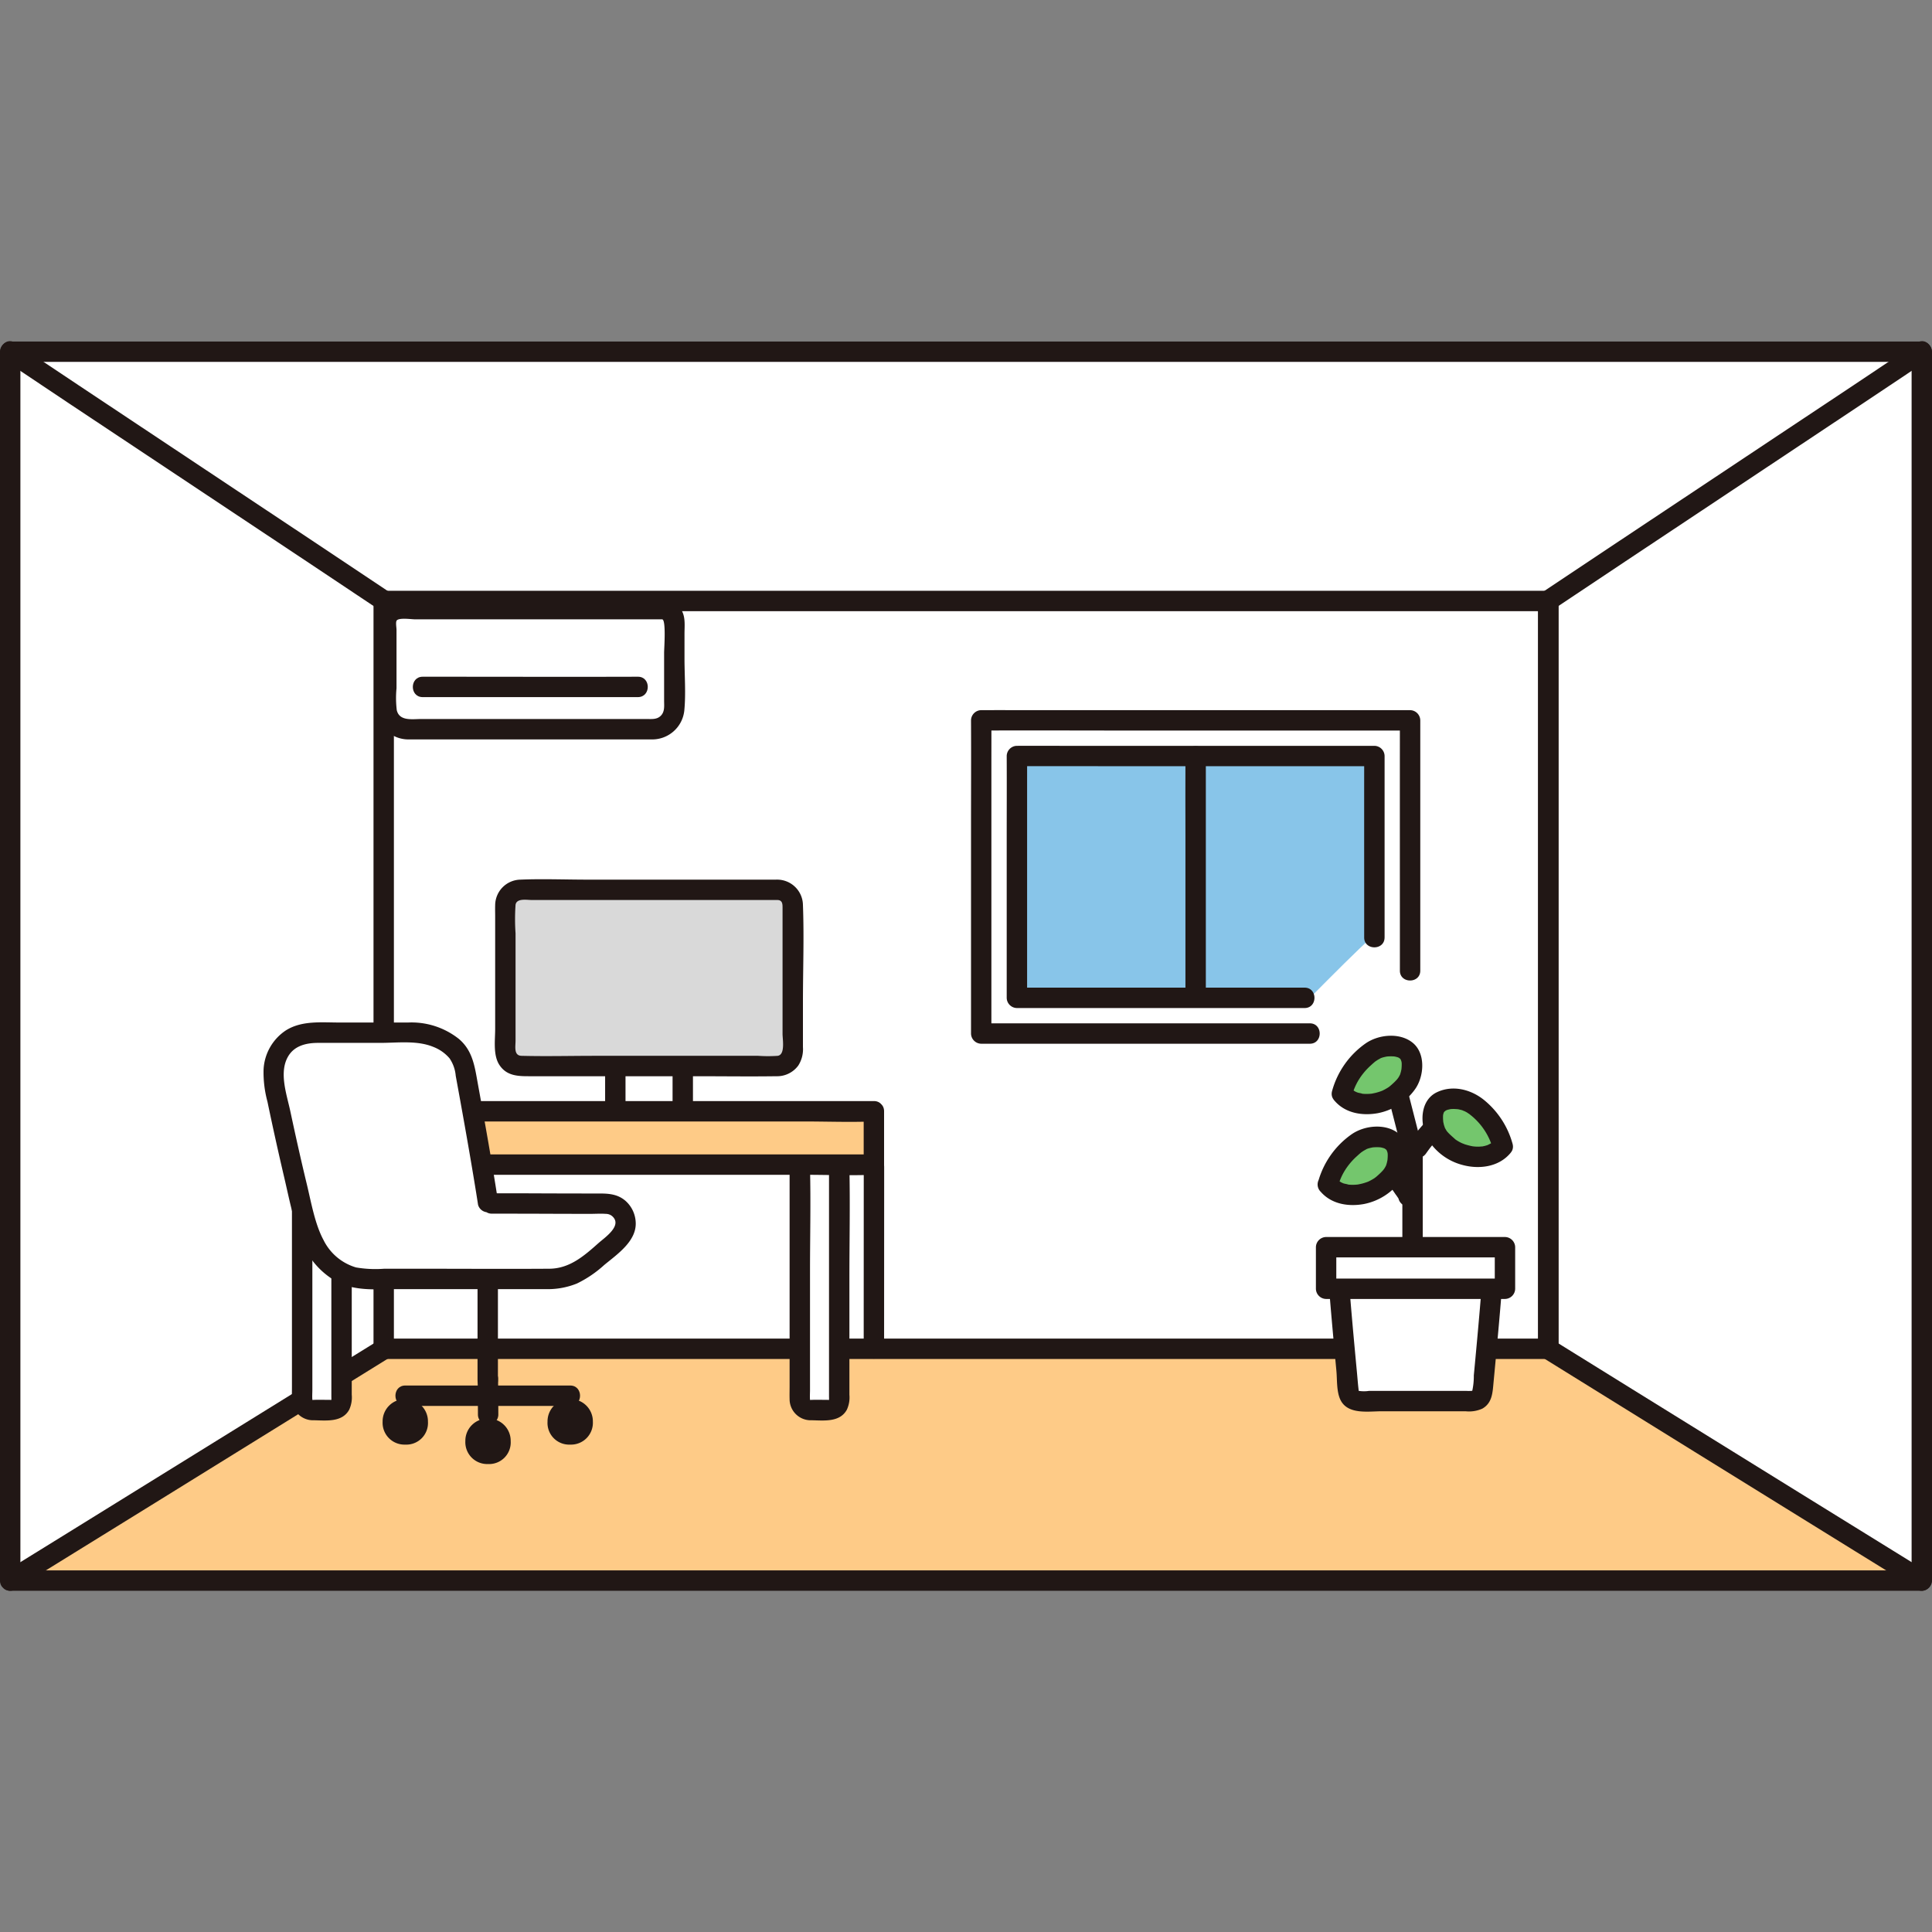 <?xml version="1.0" encoding="utf-8"?>

<svg width="800px" height="800px" viewBox="0 -66.92 378.979 378.979" xmlns="http://www.w3.org/2000/svg"><rect x="0" y="-66.92" width="378.979" height="378.979" fill="#808080" stroke="none"/><defs><style>.a{fill:#ffffff;}.b{fill:#fecb87;}.c{fill:#211715;}.d{fill:#88c5e9;}.e{fill:#d9d9d9;}.f{fill:#74c66d;}</style></defs><path class="a" d="M303.585,50.966h.13v146.69H75.265V50.966h228.32Z"/><path class="b" d="M303.622,243.115c22.383,0,45.758-.009,73.357-.018-13.478-8.323-52.16-32.271-73.368-45.443-24.612,0-103.821,0-114.121,0H75.358c-20.968,13.027-59.942,37.156-73.4,45.465H189.49C234,243.121,267.523,243.121,303.622,243.115Z"/><path class="c" d="M165.156,199.657H303.712c2.574,0,2.578-4,0-4H165.156c-2.573,0-2.578,4,0,4Z"/><path class="a" d="M303.715,197.656V50.966h-.13c20.29-13.55,59.75-39.72,73.39-48.87v241c-13.47-8.32-52.16-32.27-73.37-45.44Z"/><path class="a" d="M376.975,2.066V2.1c-13.64,9.15-53.1,35.32-73.39,48.87H75.4c-19.97-13.34-59.73-39.7-73.39-48.87v-.03h374.97Z"/><path class="a" d="M75.265,50.966v146.72l.02.04c-27.54,17.08-59.75,37.02-73.28,45.37V2.1c13.66,9.17,53.42,35.53,73.39,48.87Z"/><path class="d" d="M269.6,81.384c-2.545,0-68.172-.012-70.125,0,.009,1.613,0,47.315,0,47.433,1.751,0,37.286,0,57.476,0,4.848-4.881,8.953-9.022,12.649-12.393Z"/><path class="c" d="M133.931,135.409H120.7a2.029,2.029,0,0,0-2,2v14.445a2.03,2.03,0,0,0,2,2h13.23a2.029,2.029,0,0,0,2-2V137.409a2,2,0,0,0-4,0v14.445l2-2H120.7l2,2V137.409l-2,2h13.23a2,2,0,1,0,0-4Z"/><rect class="e" x="99.13" y="107.63" width="56.372" height="34.562" rx="2.939"/><path class="c" d="M152.563,105.63H115.272c-4.387,0-8.818-.185-13.2,0a5.051,5.051,0,0,0-4.941,5c-.026.718,0,1.442,0,2.16V134.91c0,2.2-.434,5.132.825,7.059,1.5,2.305,3.926,2.223,6.3,2.223H136.5c5.263,0,10.532.075,15.794,0a5.148,5.148,0,0,0,4.291-2.091,5.939,5.939,0,0,0,.919-3.625V129.56c0-6.3.239-12.641,0-18.933a5.06,5.06,0,0,0-4.939-5c-2.572-.149-2.563,3.852,0,4,.979.056.939.913.939,1.63v24.618c0,1.08.569,4.093-.954,4.314a27.31,27.31,0,0,1-3.8,0H116.741c-4.808,0-9.634.122-14.44,0-1.557-.039-1.171-1.838-1.171-2.95V116.169a40.211,40.211,0,0,1,0-5.6c.2-1.351,2.233-.942,3.234-.942h48.2C155.137,109.63,155.141,105.63,152.563,105.63Z"/><path class="a" d="M129.892,52.568c-9.3,0-42.493,0-51.742,0a2.366,2.366,0,0,0-2.369,2.371c0,3.841,0,11.5,0,16.967a4.209,4.209,0,0,0,4.207,4.215c10.52,0,37.594,0,48.082,0a4.2,4.2,0,0,0,4.2-4.2V54.948A2.379,2.379,0,0,0,129.892,52.568Z"/><path class="c" d="M129.892,50.568l-27.8,0H80.428c-2.347,0-4.82-.088-6.12,2.3-.7,1.288-.527,2.814-.527,4.228q0,2.459,0,4.917c0,3.427-.288,7,.033,10.407a6.335,6.335,0,0,0,6.567,5.7c2.155.012,4.31,0,6.465,0l34.376,0c2.151,0,4.3.012,6.453,0a6.332,6.332,0,0,0,6.562-5.691c.315-3.338.034-6.83.034-10.184V57.374c0-1.439.2-3.032-.46-4.362a4.515,4.515,0,0,0-3.919-2.444c-2.57-.173-2.559,3.828,0,4,.8.054.379,5.761.379,6.522v9.392c0,1.062.162,2.174-.644,2.993-.759.771-1.792.645-2.783.646H120.8l-31.776,0H82.566c-1.7,0-4.215.46-4.736-1.734a19.879,19.879,0,0,1-.05-4.3q0-2.437,0-4.876V56.621c0-.411-.191-1.427.013-1.784.375-.654,2.9-.271,3.6-.271h19.745l28.754,0C132.465,54.568,132.47,50.569,129.892,50.568Z"/><path class="c" d="M82.913,69.826q18.3,0,36.6,0c1.874,0,3.749,0,5.623,0,2.573-.01,2.579-4.01,0-4-12.117.045-24.236,0-36.353,0h-5.87c-2.573,0-2.578,4,0,4Z"/><path class="c" d="M3.009,244.824q27.414-16.929,54.8-33.908,9.282-5.75,18.562-11.5c2.184-1.354.177-4.816-2.019-3.454Q43.36,215.169,12.354,234.347,6.674,237.86.991,241.37c-2.187,1.35-.18,4.812,2.018,3.454Z"/><path class="c" d="M73.267,50.968V141.9c0,2.574,4,2.578,4,0V50.968c0-2.574-4-2.578-4,0Z"/><path class="c" d="M75.358,199.654h81.529c2.574,0,2.578-4,0-4H75.358c-2.573,0-2.578,4,0,4Z"/><path class="c" d="M75.267,52.968H303.712c2.574,0,2.578-4,0-4H75.267c-2.573,0-2.578,4,0,4Z"/><path class="c" d="M301.712,50.968V197.657c0,2.574,4,2.578,4,0V50.968c0-2.574-4-2.578-4,0Z"/><path class="c" d="M301.712,50.968V197.657c0,2.574,4,2.578,4,0V50.968c0-2.574-4-2.578-4,0Z"/><path class="c" d="M2,245.121H376.979a2.029,2.029,0,0,0,2-2V2.07a2.029,2.029,0,0,0-2-2H2a2.029,2.029,0,0,0-2,2V243.121c0,2.573,4,2.578,4,0V2.07l-2,2H376.979l-2-2V243.121l2-2H2c-2.574,0-2.578,4,0,4Z"/><path class="c" d="M.955,3.8q12.606,8.455,25.262,16.839Q42.54,31.492,58.862,42.346q7.812,5.2,15.618,10.411c2.147,1.434,4.151-2.029,2.019-3.454Q61.628,39.367,46.727,29.477,31.03,19.04,15.336,8.6,9.15,4.477,2.974.343C.83-1.095-1.175,2.369.955,3.8Z"/><path class="c" d="M376.006.343q-12.663,8.493-25.374,16.913-16.478,10.959-32.955,21.917-7.88,5.244-15.752,10.5c-2.13,1.423-.13,4.889,2.019,3.454q14.94-9.983,29.913-19.92,15.85-10.541,31.7-21.084,6.24-4.156,12.47-8.326c2.127-1.427.127-4.893-2.019-3.454Z"/><path class="c" d="M377.989,241.37q-12.495-7.714-24.977-15.449-16.4-10.152-32.791-20.314-8.052-4.992-16.1-9.991c-2.193-1.362-4.2,2.1-2.019,3.454q15.162,9.417,30.336,18.813,15.648,9.694,31.3,19.378,6.115,3.783,12.234,7.563c2.2,1.357,4.207-2.1,2.019-3.454Z"/><path class="c" d="M236.535,128.579q0-8.177,0-16.354,0-12.3,0-24.595c0-2.085-.008-4.17,0-6.254.014-2.575-3.986-2.578-4,0-.03,5.343,0,10.687,0,16.03q0,12.342,0,24.685,0,3.245,0,6.488c0,2.574,4,2.578,4,0Z"/><path class="c" d="M271.6,116.982v-35.6a2.028,2.028,0,0,0-2-2q-12.164,0-24.327,0-18.323,0-36.646,0c-3.05,0-6.1-.011-9.152,0a2.029,2.029,0,0,0-2,2c.028,5.541,0,11.083,0,16.625q0,12.532,0,25.066,0,2.871,0,5.742a2.029,2.029,0,0,0,2,2q20.826,0,41.653,0h14.783c2.574,0,2.578-4,0-4q-25.478,0-50.956,0h-5.48l2,2,0-15.559q0-12.681,0-25.362c0-2.171.007-4.341,0-6.512l-2,2c7.968-.039,15.936,0,23.9,0l36.764,0,9.457,0-2-2q-.008,12.7,0,25.4v10.194c0,2.574,4,2.578,4,0Z"/><path class="c" d="M278.6,123.483V78.717q0-2.166,0-4.333a2.028,2.028,0,0,0-2-2q-14.556,0-29.113,0-22.06,0-44.121,0c-3.63,0-7.261-.014-10.891,0a2.029,2.029,0,0,0-2,2c.036,7.137,0,14.274,0,21.41q0,16.272,0,32.543,0,3.739,0,7.48a2.029,2.029,0,0,0,2,2q23.594,0,47.187,0h17.275c2.574,0,2.578-4,0-4q-29.246,0-58.49,0H192.47l2,2,0-20.344q0-16.419,0-32.839c0-2.75.01-5.5,0-8.25l-2,2c9.563-.047,19.127,0,28.69,0l44.24,0,11.2,0-2-2q-.012,18.177,0,36.356v12.743c0,2.573,4,2.578,4,0Z"/><rect class="a" x="156.887" y="159.526" width="7.728" height="50.15"/><path class="c" d="M154.887,161.935v43.243c0,.778-.026,1.56,0,2.338a4.141,4.141,0,0,0,4.3,4.16c2.427.044,5.553.446,6.932-2.071a5.729,5.729,0,0,0,.5-2.913V183.683c0-7.12.152-14.26,0-21.379,0-.123,0-.246,0-.369,0-2.574-4-2.578-4,0v45.051c0,.209.018.427,0,.636-.008.094.019.023.049-.036-.087.169-.068.091-.425.09-.99,0-1.987-.035-2.977,0-.341.013-.335.047-.4-.045s.037.128.025-.019c-.052-.61,0-1.248,0-1.86V182.315c0-6.671.166-13.366,0-20.036,0-.115,0-.229,0-.344,0-2.574-4-2.578-4,0Z"/><path class="a" d="M59.267,161.526v46.15a2,2,0,0,0,2,2H65a2,2,0,0,0,2-2v-46.15"/><path class="c" d="M57.267,161.526V205.19c0,.774-.023,1.553,0,2.327a4.135,4.135,0,0,0,4.3,4.159c2.427.044,5.554.445,6.932-2.071a5.787,5.787,0,0,0,.5-2.948V183.352c0-7.139.145-14.3,0-21.434,0-.131,0-.261,0-.392,0-2.573-4-2.578-4,0v45.463c0,.2.018.419,0,.623-.008.1.013.047.05-.026-.087.169-.069.091-.425.09-.99,0-1.987-.035-2.977,0-.341.013-.335.047-.4-.045s.037.13.024-.019c-.053-.625,0-1.278,0-1.905v-23.6c0-6.738.184-13.5,0-20.239,0-.114,0-.228,0-.342,0-2.573-4-2.578-4,0Z"/><path class="c" d="M77.267,197.654V161.526c0-2.573-4-2.578-4,0v36.128c0,2.574,4,2.578,4,0Z"/><path class="c" d="M169.434,161.935q0,14.163-.01,28.326l0,7.4c0,2.574,4,2.578,4,0l.012-31.586q0-2.068,0-4.136c0-2.574-4-2.578-4,0Z"/><rect class="b" x="59.267" y="151.065" width="112.153" height="10.461"/><path class="c" d="M171.42,149.065H73.068c-4.525,0-9.091-.176-13.613,0-.063,0-.125,0-.188,0a2.03,2.03,0,0,0-2,2v10.461a2.03,2.03,0,0,0,2,2H157.62c4.525,0,9.09.176,13.613,0,.062,0,.125,0,.187,0a2.029,2.029,0,0,0,2-2V151.065c0-2.573-4-2.578-4,0v10.461l2-2H63.857c-1.44,0-2.968-.146-4.4,0a1.684,1.684,0,0,1-.188,0l2,2V151.065l-2,2H157.62c4.525,0,9.09.176,13.613,0,.062,0,.125,0,.187,0C173.994,153.065,174,149.065,171.42,149.065Z"/><path class="a" d="M277.613,177.73H260.127v8.152h35.087V177.73H277.728"/><path class="a" d="M262.728,185.946c.474,6.043,1.269,14.527,1.984,21.964h25.917c.716-7.437,1.51-15.921,1.984-21.964"/><path class="c" d="M277.613,175.73H260.127a2.029,2.029,0,0,0-2,2v8.152a2.029,2.029,0,0,0,2,2h35.087a2.029,2.029,0,0,0,2-2V177.73a2.029,2.029,0,0,0-2-2H277.728c-2.574,0-2.578,4,0,4h17.486l-2-2v8.152l2-2H260.127l2,2V177.73l-2,2h17.486c2.574,0,2.579-4,0-4Z"/><path class="c" d="M260.728,185.946c.275,3.488.584,6.974.9,10.458q.253,2.776.515,5.553c.17,1.8,0,4.163.839,5.8,1.468,2.855,5.453,2.154,8.109,2.154h16.378a6.37,6.37,0,0,0,3.3-.513c1.951-1.107,2.014-3.134,2.2-5.124q.309-3.246.609-6.492c.363-3.943.716-7.888,1.027-11.835.2-2.567-3.8-2.554-4,0-.251,3.184-.53,6.367-.818,9.549q-.23,2.534-.467,5.067l-.219,2.323a13.2,13.2,0,0,1-.279,2.892c-.082.231.089.088-.194.133a6.956,6.956,0,0,1-1.041,0H268.567a6.444,6.444,0,0,1-2.023,0c-.034-.016-.014.033-.048-.261-.128-1.072-.206-2.153-.307-3.228q-.262-2.779-.518-5.559c-.332-3.637-.656-7.275-.943-10.916-.2-2.549-4.2-2.571-4,0Z"/><path class="c" d="M279.084,177.73V157.322c0-2.574-4-2.579-4,0V177.73c0,2.573,4,2.578,4,0Z"/><path class="c" d="M270.971,143l3.562,13.928a2,2,0,1,0,3.857-1.063l-3.562-13.928A2,2,0,0,0,270.971,143Z"/><path class="c" d="M279.778,159.272q.441-.625.908-1.231l-.313.405a35.548,35.548,0,0,1,3.29-3.69,2,2,0,1,0-2.828-2.828,38.1,38.1,0,0,0-4.511,5.325,2,2,0,0,0,2.259,2.938,2.262,2.262,0,0,0,1.195-.919Z"/><path class="c" d="M270.723,163.213q.317.4.628.8l-.312-.4q.951,1.231,1.852,2.5.441.624.87,1.257a10.3,10.3,0,0,1,.849,1.3l-.2-1.541-.013.072,1.4-1.4-.031.01,1.541.2-.03-.02.717.718-.013-.028-.313,2.423.019-.017a2.014,2.014,0,0,0,0-2.828,2.044,2.044,0,0,0-2.828,0l-.019.017a1.893,1.893,0,0,0-.55,1.148,2.142,2.142,0,0,0,.237,1.276,2.036,2.036,0,0,0,2.333.957,1.985,1.985,0,0,0,1.4-1.4,2.321,2.321,0,0,0-.206-1.652c-.071-.127-.155-.248-.235-.37q-.264-.4-.533-.8-.554-.821-1.13-1.627c-.835-1.167-1.705-2.308-2.6-3.432a2,2,0,0,0-1.414-.586,2.032,2.032,0,0,0-1.414.586,2.012,2.012,0,0,0-.586,1.414,2.323,2.323,0,0,0,.586,1.415Z"/><path class="f" d="M263.238,147.62a13.766,13.766,0,0,1,3.494-6.224c2.129-2.193,3.418-2.872,5.307-3.068a5.406,5.406,0,0,1,3.653.7c1.274.92,1.383,2.456,1.206,3.9-.254,2.065-1.033,3.118-2.945,4.728C271.525,149.7,266.019,150.924,263.238,147.62Z"/><path class="f" d="M260.49,165.443a13.757,13.757,0,0,1,3.494-6.223c2.129-2.194,3.418-2.872,5.307-3.069a5.411,5.411,0,0,1,3.654.7c1.273.92,1.382,2.457,1.2,3.9-.254,2.066-1.033,3.118-2.945,4.728C268.777,167.521,263.271,168.748,260.49,165.443Z"/><path class="f" d="M294.772,157.968a13.753,13.753,0,0,0-3.494-6.223c-2.129-2.194-3.417-2.872-5.307-3.068a5.4,5.4,0,0,0-3.653.7c-1.273.92-1.382,2.457-1.2,3.9.254,2.066,1.033,3.118,2.944,4.728C286.486,160.046,291.991,161.273,294.772,157.968Z"/><path class="c" d="M265.167,148.152a11.56,11.56,0,0,1,1.515-3.5,12.968,12.968,0,0,1,2.268-2.63q.36-.336.737-.65c.315-.263.13-.1.058-.047.123-.088.247-.175.374-.257.213-.138.438-.25.656-.379.308-.182.035-.027-.044,0,.144-.058.291-.111.439-.157.25-.079.5-.126.757-.185.094-.023.385-.049-.053,0,.135-.015.27-.03.4-.041a9.377,9.377,0,0,1,1.137,0c.054,0,.393.061.09.006a5.277,5.277,0,0,1,.569.133,3.383,3.383,0,0,1,.347.119c-.368-.156-.015,0,.058.062.25.21-.4-.3.117.086.047.034.24.288.067.044a2.606,2.606,0,0,1,.192.328c-.157-.311,0,.047.03.141s.1.5.049.128a4.422,4.422,0,0,1,.029.587c0,.264-.02.528-.044.791-.037.414-.022.139-.007.053-.027.151-.055.3-.09.452a6.793,6.793,0,0,1-.223.741c.131-.368.052-.108,0-.024-.081.143-.153.29-.24.43,0-.006-.3.446-.133.213s-.185.219-.176.209c-.169.192-.347.375-.53.553-.259.252-.53.494-.806.729-.094.081-.193.158-.285.24.387-.343.046-.043-.048.02a10.57,10.57,0,0,1-1.194.667c-.329.165-.033.017.034-.01-.127.05-.254.1-.383.146-.289.1-.582.194-.879.271-.276.072-.554.122-.832.18-.377.079-.058.012.022,0-.17.02-.341.036-.513.047-.285.018-.571.024-.857.014-.143,0-.284-.018-.426-.026-.085-.007-.17-.016-.255-.026.223.03.261.032.112.007-.276-.109-.614-.131-.9-.226-.107-.035-.212-.073-.317-.114.422.162-.078-.048-.136-.079-.12-.064-.771-.5-.451-.249a5.618,5.618,0,0,1-.76-.743,2.017,2.017,0,0,0-2.828,0,2.039,2.039,0,0,0,0,2.828c2.112,2.428,5.429,2.955,8.456,2.406a11.7,11.7,0,0,0,7.252-4.625c1.85-2.522,2.2-7.083-.425-9.2-2.522-2.035-6.672-1.638-9.23.146a16.833,16.833,0,0,0-6.567,9.328C260.621,149.573,264.479,150.633,265.167,148.152Z"/><path class="c" d="M262.419,165.975a11.6,11.6,0,0,1,1.516-3.5,12.932,12.932,0,0,1,2.268-2.63q.359-.336.736-.65c.315-.263.13-.1.058-.046.123-.089.247-.175.374-.258.213-.138.438-.25.656-.379.308-.182.035-.026-.043,0,.144-.058.29-.11.438-.157.25-.078.5-.126.757-.185.094-.022.385-.049-.053,0,.135-.015.27-.03.406-.04a9.161,9.161,0,0,1,1.136,0c.054,0,.393.062.09.006a5.281,5.281,0,0,1,.569.134,3.158,3.158,0,0,1,.347.119c-.368-.156-.015,0,.059.062.249.21-.4-.3.116.085.047.035.24.289.067.044a2.679,2.679,0,0,1,.192.328c-.157-.311,0,.047.03.141s.1.5.049.129a4.415,4.415,0,0,1,.029.586c0,.265-.02.528-.044.791-.037.414-.022.139-.007.053-.027.152-.055.3-.09.452a7.106,7.106,0,0,1-.222.742c.13-.368.051-.108,0-.025-.081.143-.153.29-.24.43,0-.006-.3.446-.133.214s-.185.218-.176.208c-.169.192-.347.375-.53.553-.259.253-.53.494-.805.73-.1.08-.193.157-.286.24.387-.343.046-.044-.048.02a10.57,10.57,0,0,1-1.194.667c-.329.164-.033.016.035-.01-.128.05-.255.1-.384.145-.289.1-.582.194-.879.271-.276.072-.554.122-.832.18-.377.079-.058.013.022,0-.17.02-.341.037-.513.048-.285.018-.571.023-.857.013-.142-.005-.284-.017-.426-.026-.085-.007-.17-.016-.254-.026.222.03.26.033.111.008-.276-.109-.613-.132-.9-.226-.107-.035-.212-.074-.317-.114.422.161-.078-.049-.136-.08-.12-.063-.771-.5-.451-.249a5.559,5.559,0,0,1-.76-.743,2,2,0,1,0-2.828,2.828c2.112,2.429,5.429,2.956,8.456,2.406a11.708,11.708,0,0,0,7.253-4.625c1.849-2.521,2.2-7.082-.426-9.2-2.521-2.035-6.672-1.639-9.23.145a16.836,16.836,0,0,0-6.567,9.329C257.873,167.4,261.731,168.456,262.419,165.975Z"/><path class="c" d="M296.7,157.437a16.81,16.81,0,0,0-5.47-8.483c-2.565-2.137-6.187-3.123-9.346-1.632-3.375,1.594-3.415,6.24-1.858,9.141a11.294,11.294,0,0,0,6.792,5.117c3.234.9,7.061.455,9.368-2.2a2.051,2.051,0,0,0,0-2.829,2.019,2.019,0,0,0-2.829,0,7.778,7.778,0,0,1-.626.632c-.065.06-.3.2-.005,0-.095.063-.188.128-.285.188s-.834.4-.43.247a6.69,6.69,0,0,1-.8.253c-.109.027-.221.044-.33.072-.51.13.261,0-.057.016-.256.01-.51.044-.767.048-.228,0-.457,0-.686-.018-.141-.009-.286-.034-.427-.038s-.114-.012.106.015c-.085-.013-.169-.027-.253-.043a12.859,12.859,0,0,1-1.471-.381c-.12-.041-.783-.325-.36-.124-.236-.112-.473-.221-.7-.347s-.431-.247-.636-.386c-.079-.053-.154-.113-.233-.164.37.237.167.14.081.058-.509-.481-1.053-.909-1.517-1.437-.078-.088-.157-.179-.23-.273.239.31.014.007-.034-.078-.122-.216-.25-.423-.356-.649.189.405-.071-.268-.1-.4-.038-.146-.064-.294-.1-.44-.1-.409,0,.24-.04-.237-.023-.264-.043-.527-.043-.792,0-.131.008-.261.012-.392.017-.59-.06.193.021-.137a3.6,3.6,0,0,1,.128-.457c-.038.1-.157.264.037-.036.215-.333.083-.124.029-.063.071-.08.471-.36.186-.186,0,0,.467-.258.209-.134s.274-.091.267-.089c.111-.034.755-.162.446-.12a6.175,6.175,0,0,1,1.113-.03c.159.007.317.024.476.036.531.037-.387-.1.113.019.228.054.457.1.682.163.156.047.714.332.325.1.214.126.441.226.654.356.126.078.245.164.37.244.339.216-.151-.147.208.154a12.73,12.73,0,0,1,4.521,6.783C293.53,160.977,297.391,159.925,296.7,157.437Z"/><path class="a" d="M96.492,169.151c7.642,0,14.833.044,22.359.045a3.848,3.848,0,0,1,2.685,6.606l-.055.053c-2.086,2.024-4.309,3.9-6.583,5.707A11.067,11.067,0,0,1,108,183.955h-36.1c-4.932,0-8.844-3.363-10.787-7.9-1.9-4.444-6.557-26.444-7.194-29.728-1.251-6.444,2.2-10.672,8-10.672H81.042c4.261,0,9.278,2.477,10.05,6.668,1.3,7.069,3.359,18.448,4.612,26.561"/><path class="c" d="M96.492,171.151q6.454,0,12.909.027,3.138.009,6.277.015c1.048,0,2.129-.079,3.173,0a1.924,1.924,0,0,1,1.169.393c2.23,1.847-1.4,4.249-2.616,5.333-2.832,2.521-5.668,5.007-9.648,5.033-8.653.056-17.308,0-25.961,0H75.366a22.492,22.492,0,0,1-5.527-.254,10.375,10.375,0,0,1-6.37-5.36c-1.7-3.147-2.423-7.4-3.292-11-1.151-4.754-2.213-9.53-3.236-14.313-.71-3.319-2.278-7.623-.393-10.769,1.249-2.086,3.573-2.6,5.842-2.605,4.072-.008,8.145,0,12.218,0,3.4,0,7.221-.537,10.44.807a7.929,7.929,0,0,1,3.134,2.223,7.129,7.129,0,0,1,1.212,3.423c1.252,6.824,2.479,13.654,3.61,20.5q.4,2.4.772,4.809a2.014,2.014,0,0,0,2.46,1.4,2.05,2.05,0,0,0,1.4-2.46c-1.18-7.607-2.537-15.188-3.916-22.761-.6-3.311-.994-6.435-3.73-8.737a14.951,14.951,0,0,0-9.922-3.2H66.557c-3.519,0-7.375-.426-10.5,1.558a9.784,9.784,0,0,0-4.355,7.657,21.9,21.9,0,0,0,.759,6.3q1.55,7.44,3.284,14.843c.982,4.177,1.806,8.587,3.44,12.573a15.355,15.355,0,0,0,6.9,7.925c3.726,1.915,7.943,1.439,12,1.439h28.928a15.14,15.14,0,0,0,6.161-1.1,22.419,22.419,0,0,0,5.329-3.613c2.546-2.114,6.455-4.723,6.192-8.485a5.975,5.975,0,0,0-2.043-4.156c-1.487-1.25-3.154-1.4-5.026-1.4q-7.01,0-14.018-.034-3.558-.009-7.117-.01c-2.573,0-2.578,4,0,4Z"/><path class="c" d="M111.851,204.861H96.135c-2.573,0-2.578,4,0,4h15.716c2.573,0,2.578-4,0-4Z"/><path class="c" d="M111.851,207.532a4.36,4.36,0,0,1,4.446,4.419,4.287,4.287,0,0,1-4.446,4.5,4.243,4.243,0,0,1-4.447-4.5A4.356,4.356,0,0,1,111.851,207.532Z"/><path class="c" d="M93.673,184.44v19.377c0,2.574,4,2.578,4,0V184.44c0-2.574-4-2.578-4,0Z"/><path class="c" d="M93.708,203.542c0,2.339.042,4.679.043,7.019a2,2,0,0,0,4,0c0-2.34-.043-4.68-.043-7.019a2,2,0,0,0-4,0Z"/><path class="c" d="M79.5,208.861H95.21c2.574,0,2.579-4,0-4H79.5c-2.574,0-2.578,4,0,4Z"/><path class="c" d="M79.5,207.532a4.36,4.36,0,0,0-4.446,4.419,4.287,4.287,0,0,0,4.446,4.5,4.242,4.242,0,0,0,4.446-4.5A4.356,4.356,0,0,0,79.5,207.532Z"/><path class="c" d="M95.729,211.345a4.36,4.36,0,0,0-4.446,4.419,4.288,4.288,0,0,0,4.446,4.5,4.243,4.243,0,0,0,4.447-4.5A4.356,4.356,0,0,0,95.729,211.345Z"/></svg>